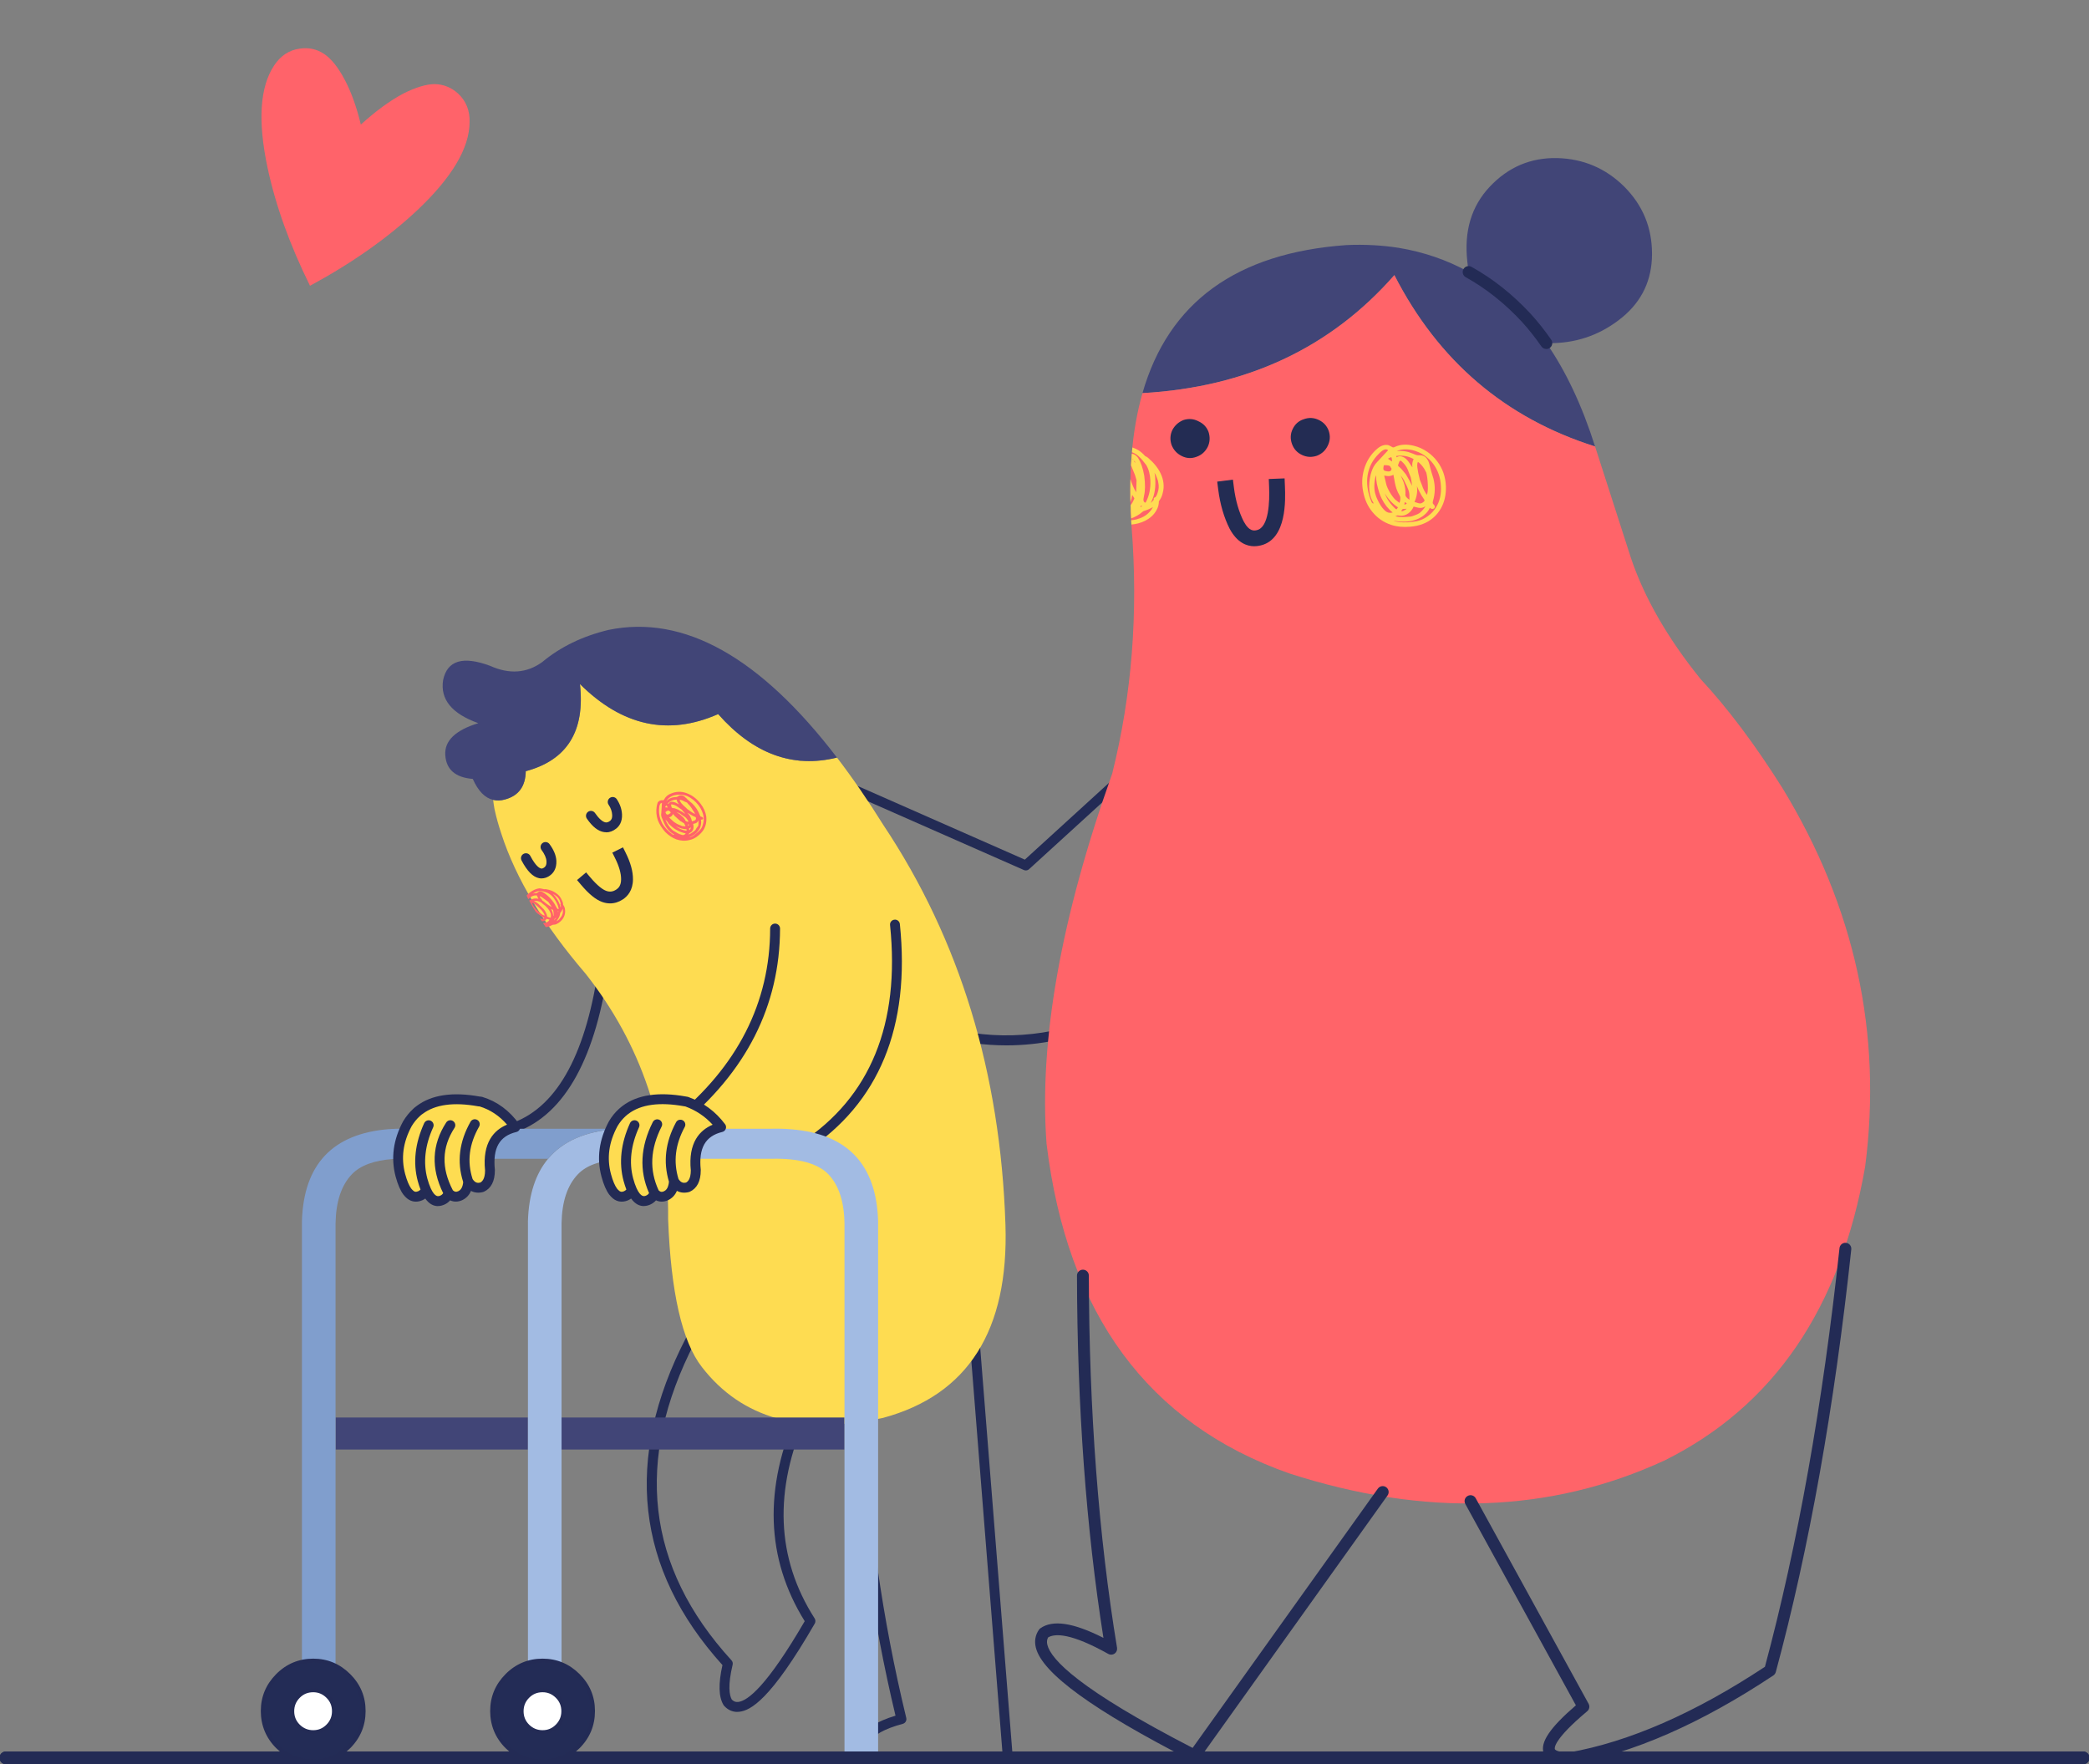 <svg width="489" height="413" viewBox="0 0 489 413" fill="none" xmlns="http://www.w3.org/2000/svg">
<rect x="0" y="0" width="489" height="413" fill="#808080" stroke="none"/>
<g clip-path="url(#clip0_1029_4828)">
<path d="M267.545 286.624C273.923 286.624 283.199 282.229 295.807 273.235C325.337 270.089 346.979 264.13 360.161 255.525C375.371 246.624 386.599 229.089 393.468 203.459C395.338 196.464 396.921 188.738 398.171 180.503C398.282 179.744 397.763 179.041 397.004 178.92C396.245 178.809 395.542 179.327 395.421 180.086C394.19 188.219 392.626 195.844 390.774 202.747C384.1 227.646 373.306 244.616 358.69 253.165C345.767 261.604 324.411 267.424 295.14 270.515C294.9 270.542 294.678 270.626 294.474 270.764C282.412 279.407 273.405 283.802 267.656 283.857C272.655 281.618 278.672 277.982 285.578 273.022C286.198 272.578 286.346 271.708 285.893 271.088C285.448 270.468 284.578 270.32 283.958 270.774C276.821 275.9 270.683 279.564 265.712 281.683C265.398 281.812 265.092 281.942 264.787 282.071C264.528 282.173 264.25 282.275 263.981 282.377C263.546 282.534 263.139 282.682 262.732 282.821C260.242 283.228 259.066 282.543 258.418 281.646C259.02 281.563 259.677 281.414 260.399 281.202C260.797 281.081 261.195 280.952 261.593 280.804C262.648 280.434 263.815 279.962 265.018 279.388C267.342 278.306 269.934 276.853 272.738 275.067C272.785 275.049 272.868 275.002 272.905 274.974C274.183 274.151 275.543 273.235 276.941 272.254C277.006 272.217 277.071 272.18 277.136 272.134C278.885 270.912 280.764 269.543 282.699 268.063C283.31 267.6 283.421 266.73 282.958 266.119C282.495 265.509 281.616 265.398 281.014 265.86C279.107 267.313 277.274 268.655 275.553 269.858C275.506 269.885 275.46 269.913 275.414 269.941C274.044 270.903 272.72 271.801 271.461 272.606C271.396 272.643 271.331 272.68 271.267 272.717C268.554 274.447 266.064 275.844 263.843 276.871C262.713 277.399 261.649 277.843 260.667 278.185C260.297 278.324 259.945 278.435 259.612 278.537C258.205 278.944 257.381 278.981 256.937 278.944C256.9 278.944 256.816 278.925 256.752 278.907C256.742 278.907 256.724 278.907 256.715 278.907C256.696 278.907 256.687 278.907 256.668 278.898C255.965 278.629 255.521 278.278 255.308 277.815C255.095 277.352 255.076 276.705 255.261 275.909C256.261 275.983 257.492 275.835 258.946 275.428C262.139 274.604 265.814 272.911 269.841 270.413C271.165 269.589 272.553 268.655 273.96 267.655C275.84 266.314 277.821 264.796 279.866 263.14C280.459 262.659 280.551 261.78 280.07 261.188C279.589 260.595 278.709 260.503 278.117 260.984C276.117 262.603 274.183 264.093 272.359 265.398C270.998 266.36 269.656 267.258 268.378 268.053C264.592 270.404 261.177 271.986 258.233 272.745C256.15 273.318 255.234 273.152 254.863 272.994C254.845 272.994 254.835 272.985 254.817 272.976C254.817 272.976 254.817 272.976 254.808 272.976C254.271 272.745 253.993 272.097 253.919 271.033C253.919 270.968 253.891 269.339 261.149 265.657C266.092 263.159 271.322 259.55 276.7 254.923C277.145 254.544 277.302 253.924 277.099 253.378C276.895 252.832 276.367 252.518 275.784 252.481C268.258 252.536 263.833 251.222 263.315 248.733C263.25 248.271 263.37 247.854 263.713 247.466C264.639 246.439 267.906 244.782 279.441 245.217C279.607 245.217 279.783 245.199 279.94 245.143C295.122 239.98 309.905 233.633 323.883 226.277C324.143 226.138 324.346 225.925 324.476 225.666C327.975 218.652 331.446 211.25 334.797 203.681C340.361 191.134 345.813 177.616 351.006 163.487C351.275 162.765 350.904 161.969 350.182 161.701C349.46 161.432 348.664 161.803 348.396 162.524C343.221 176.589 337.787 190.061 332.252 202.552C328.975 209.945 325.587 217.162 322.18 224.028C308.517 231.19 294.094 237.38 279.274 242.432C269.489 242.09 263.889 243.098 261.63 245.606C260.732 246.605 260.362 247.845 260.566 249.205C261.297 252.795 265.064 254.738 272.035 255.164C267.832 258.532 263.75 261.215 259.881 263.168C253.669 266.323 250.966 268.803 251.133 271.209C251.262 273.087 251.901 274.197 252.642 274.854C252.206 276.446 252.244 277.824 252.771 278.953C253.234 279.953 254.03 280.721 255.15 281.248C255.224 281.461 255.298 281.674 255.382 281.868C256.261 283.931 258.251 286.198 262.787 285.597C263.343 285.884 263.935 286.115 264.555 286.282C264.99 286.393 265.416 286.467 265.851 286.522L266.055 286.55C266.055 286.55 266.12 286.55 266.148 286.55C266.583 286.596 267.036 286.624 267.508 286.624H267.545Z" fill="#232B55"/>
<path d="M235.581 244.698C251.383 244.698 267.268 238.101 283.079 224.944C283.569 224.536 283.634 223.805 283.227 223.315C282.819 222.825 282.088 222.76 281.598 223.167C256.567 244.014 231.378 247.9 206.746 234.696C206.181 234.4 205.477 234.604 205.181 235.168C204.876 235.732 205.089 236.436 205.653 236.732C215.567 242.043 225.565 244.698 235.581 244.698ZM240.126 203.745C240.413 203.745 240.691 203.643 240.904 203.44L274.831 172.489C275.303 172.063 275.34 171.323 274.905 170.851C274.47 170.379 273.738 170.352 273.266 170.777L239.895 201.219L187.454 178.115C186.871 177.856 186.186 178.115 185.927 178.707C185.667 179.299 185.927 179.975 186.519 180.234L239.654 203.643C239.802 203.708 239.96 203.745 240.117 203.745H240.126Z" fill="#232B55"/>
<path d="M357.273 74.392C358.921 76.205 360.495 78.185 361.994 80.314C366.549 86.874 370.344 94.942 373.38 104.51C352.349 97.857 336.686 84.487 326.401 64.398C311.451 81.442 291.799 90.649 267.434 92.018C273.544 70.737 289.466 59.189 315.2 57.366C319.449 57.181 323.522 57.403 327.419 58.014C333.279 58.986 338.741 60.864 343.804 63.658C348.664 66.379 353.154 69.96 357.273 74.392ZM386.71 59.402C386.71 65.509 384.378 70.468 379.721 74.299C375.037 78.13 369.696 80.138 363.707 80.314C363.114 80.332 362.55 80.332 361.994 80.314C360.495 78.185 358.921 76.205 357.273 74.392C353.154 69.96 348.664 66.379 343.804 63.658C343.665 62.9 343.554 62.094 343.48 61.252C342.675 54.1 344.434 48.243 348.757 43.672C353.071 39.101 358.319 36.88 364.494 37.001C370.631 37.158 375.88 39.388 380.231 43.709C384.554 48.058 386.71 53.286 386.71 59.393V59.402Z" fill="#414577"/>
<path d="M326.401 64.399C336.686 84.487 352.349 97.857 373.38 104.51L381.804 130.695C384.961 140.004 390.376 149.405 398.05 158.917C404.456 165.792 410.853 174.323 417.258 184.501C434.19 212.324 440.642 241.841 436.606 273.051C430.829 306.213 415.185 329.151 389.673 341.846C362.957 354.189 333.631 355.198 301.685 344.853C268.721 333.213 249.827 307.518 244.986 267.777C243.181 243.821 248.3 214.915 260.353 181.077C264.953 162.673 266.472 143.437 264.889 123.386C264.065 111.283 264.916 100.827 267.434 92.018C291.799 90.649 311.451 81.442 326.401 64.399Z" fill="#FF6469"/>
<path d="M361.976 81.7C362.244 81.7 362.522 81.616 362.763 81.45C363.392 81.015 363.549 80.145 363.114 79.516C361.606 77.341 359.986 75.306 358.301 73.455C354.098 68.921 349.442 65.229 344.452 62.463C343.786 62.093 342.934 62.333 342.564 62.999C342.194 63.666 342.434 64.517 343.101 64.887C347.831 67.506 352.256 71.022 356.246 75.324C357.838 77.073 359.384 79.025 360.819 81.098C361.087 81.487 361.522 81.69 361.957 81.69L361.976 81.7Z" fill="#232B55"/>
<path d="M277.062 98.31C278.265 97.939 279.404 98.032 280.487 98.587C281.662 99.115 282.458 99.947 282.893 101.085C283.291 102.316 283.236 103.491 282.708 104.602C282.125 105.74 281.255 106.517 280.116 106.915C278.913 107.377 277.737 107.313 276.599 106.73C275.488 106.175 274.701 105.314 274.238 104.139C273.84 102.936 273.896 101.779 274.423 100.669C275.006 99.559 275.886 98.772 277.062 98.31ZM302.426 103.908C301.991 102.677 302.055 101.502 302.611 100.391C303.166 99.253 304.027 98.495 305.203 98.124C306.406 97.69 307.582 97.754 308.72 98.31C309.831 98.837 310.6 99.679 311.035 100.854C311.433 102.057 311.359 103.214 310.803 104.324C310.276 105.434 309.433 106.221 308.258 106.683C307.054 107.081 305.897 107.026 304.786 106.498C303.648 105.971 302.861 105.11 302.426 103.908Z" fill="#232C53"/>
<path d="M293.622 127.855C294.205 127.855 294.733 127.771 295.159 127.66C301.278 126.152 300.898 116.871 300.778 113.827L300.704 111.977L297.001 112.125L297.075 113.975C297.214 117.454 297.029 123.385 294.252 124.079C293.659 124.227 292.465 124.542 291.132 122.062C290.003 119.842 289.225 117.149 288.836 114.105L288.605 112.273L284.93 112.735L285.161 114.567C285.606 118.028 286.504 121.128 287.846 123.774C289.623 127.077 291.882 127.864 293.613 127.864L293.622 127.855Z" fill="#232C53"/>
<path d="M367.317 413.001C367.4 413.001 367.474 413.001 367.557 412.982C382.193 410.438 398.189 403.433 415.11 392.182C415.388 391.997 415.592 391.71 415.684 391.386C423.451 362.674 429.394 329.392 433.356 292.445C433.439 291.686 432.884 291.002 432.125 290.918C431.366 290.835 430.681 291.39 430.597 292.149C426.672 328.735 420.794 361.703 413.139 390.156C396.745 400.991 381.295 407.745 367.206 410.225C364.854 410.179 364.058 409.688 363.966 409.429C363.892 409.235 363.503 407.301 371.547 400.556C372.056 400.13 372.186 399.408 371.871 398.826L345.442 350.711C345.072 350.035 344.23 349.795 343.554 350.165C342.878 350.535 342.638 351.377 343.008 352.052L368.89 399.177C362.79 404.424 360.467 407.893 361.355 410.373C362.281 412.955 366.067 412.992 367.307 413.01H367.326L367.317 413.001ZM279.607 412.307C280.042 412.307 280.468 412.103 280.736 411.724L324.799 350.054C325.244 349.434 325.105 348.564 324.475 348.12C323.855 347.676 322.985 347.824 322.541 348.444L279.172 409.142C252.66 395.476 246.032 388.481 245.171 385.02C245.004 384.354 245.06 383.79 245.347 383.281C246.985 382.309 250.762 382.291 259.436 387.148C259.899 387.407 260.473 387.38 260.908 387.074C261.343 386.769 261.565 386.242 261.482 385.714C257.159 359.473 254.937 330.16 254.881 298.589C254.881 297.821 254.261 297.201 253.493 297.201C252.725 297.201 252.104 297.821 252.104 298.589C252.16 329.207 254.243 357.715 258.297 383.392C251.253 379.811 246.402 379.089 243.523 381.153C243.393 381.245 243.282 381.356 243.199 381.486C242.347 382.698 242.098 384.15 242.477 385.677C243.967 391.682 255.909 400.343 278.968 412.15C279.172 412.251 279.385 412.307 279.598 412.307H279.607Z" fill="#232B55"/>
<path d="M264.981 105.853C264.999 105.492 265.037 105.122 265.074 104.742C265.564 104.918 266.018 105.112 266.416 105.344C267.036 105.741 267.591 106.223 268.082 106.778C268.295 106.843 268.526 106.981 268.776 107.194C270.137 108.369 271.109 109.581 271.692 110.849C272.405 112.357 272.572 113.838 272.201 115.29C272.044 116.058 271.739 116.743 271.276 117.326C271.276 118.094 271.091 118.788 270.72 119.408C270.137 120.491 269.211 121.333 267.943 121.953C267.008 122.406 265.971 122.684 264.842 122.785C264.824 122.452 264.814 122.11 264.796 121.767C265.194 121.749 265.592 121.684 265.999 121.582C267.23 121.277 268.221 120.731 268.961 119.963C269.36 119.565 269.674 119.13 269.887 118.668C269.73 118.788 269.545 118.899 269.332 118.992C268.776 119.269 268.221 119.482 267.666 119.639C267.601 119.667 267.545 119.713 267.48 119.778C266.694 120.454 265.805 120.981 264.796 121.351C264.722 120.324 264.675 119.288 264.657 118.251C264.99 117.835 265.249 117.382 265.444 116.91L265.536 116.632L265.027 115.846C264.962 116.419 264.824 116.974 264.611 117.511C264.574 115.688 264.574 113.903 264.611 112.144C264.944 113.255 265.388 114.282 265.953 115.244L266.046 112.422L265.675 111.173L264.75 108.906C264.796 107.999 264.861 107.111 264.935 106.223C265.194 106.223 265.453 106.324 265.722 106.5C265.999 106.685 266.249 106.944 266.462 107.287C267.082 108.277 267.545 109.628 267.851 111.358C268.101 113.329 268.082 114.893 267.804 116.031C267.712 116.466 267.666 116.725 267.666 116.817C267.638 117.123 267.693 117.354 267.851 117.511C267.915 117.604 267.99 117.65 268.082 117.65C268.175 117.65 268.239 117.585 268.267 117.465C269.008 116.049 269.35 114.393 269.285 112.515C269.221 111.034 268.897 109.813 268.314 108.86L267.48 107.796C266.832 107.028 266.258 106.5 265.768 106.223C265.527 106.084 265.268 105.964 264.981 105.853ZM265.536 108.027V108.119L265.768 108.305H265.814L265.722 108.212V108.166L265.675 108.073C265.61 107.981 265.555 107.934 265.49 107.934C265.462 107.907 265.444 107.87 265.444 107.842C265.416 107.87 265.416 107.907 265.444 107.934L265.536 108.027ZM270.952 115.429C271.257 114.597 271.322 113.782 271.137 112.977C271.109 112.672 271.017 112.33 270.859 111.959C270.702 111.497 270.507 111.062 270.257 110.664C270.378 111.219 270.443 111.867 270.443 112.607C270.507 114.578 270.146 116.281 269.378 117.696C269.443 117.668 269.489 117.631 269.517 117.604C269.702 117.419 269.887 117.215 270.072 117.002V116.632C270.137 116.512 270.276 116.419 270.489 116.355C270.702 116.077 270.859 115.772 270.952 115.429ZM266.925 118.668C267.018 118.64 267.092 118.622 267.156 118.622L267.342 118.483L267.064 118.344C267.064 118.436 267.018 118.547 266.925 118.668ZM264.981 107.333V107.379L265.166 107.518L265.212 107.611H265.305L265.212 107.472C265.148 107.444 265.101 107.426 265.074 107.426L264.981 107.333Z" fill="#FFDB53"/>
<path d="M322.069 105.324C322.643 104.778 323.18 104.436 323.652 104.279C324.383 104.038 325.013 104.103 325.531 104.455C325.836 104.64 326.012 104.732 326.049 104.732C326.207 104.751 326.383 104.695 326.595 104.575C327.864 104.011 329.317 103.936 330.956 104.344C332.076 104.612 333.112 105.084 334.075 105.741C335.001 106.37 335.788 107.129 336.445 108.008C337.695 109.655 338.37 111.598 338.463 113.837C338.518 115.789 338.139 117.501 337.306 118.982C336.325 120.693 334.927 121.915 333.122 122.627C332.214 122.988 331.196 123.201 330.067 123.294C328.447 123.432 326.975 123.294 325.651 122.859C323.865 122.266 322.384 121.239 321.208 119.777C320.153 118.491 319.449 116.928 319.097 115.095C318.736 113.328 318.801 111.589 319.301 109.877C319.819 108.082 320.745 106.555 322.069 105.315M324.929 105.389C324.855 105.287 324.716 105.223 324.522 105.186C324.365 105.167 324.216 105.186 324.059 105.241C323.735 105.361 323.365 105.611 322.967 106.009L322.3 106.694C320.995 108.156 320.245 109.895 320.051 111.912C319.912 113.726 320.254 115.586 321.06 117.492C321.134 117.649 321.199 117.733 321.236 117.751C321.347 117.853 321.458 117.871 321.55 117.807C320.43 116.011 320.208 113.754 320.856 111.061C321.106 110.127 321.412 109.396 321.782 108.868C321.874 108.711 322.078 108.47 322.384 108.128L324.92 105.408M325.846 108.026C325.846 107.702 325.827 107.462 325.79 107.314C325.753 107.147 325.716 107.045 325.679 107.008C325.411 107.073 325.151 107.194 324.901 107.369L325.855 108.036M326.836 106.74L326.919 107.045C327.401 106.722 327.938 106.712 328.539 107.018C328.928 107.184 329.317 107.545 329.724 108.091C330.224 108.859 330.52 109.285 330.622 109.386C330.511 108.711 330.604 108.063 330.909 107.453C329.641 106.759 328.28 106.518 326.836 106.74ZM328.021 107.934C327.947 107.869 327.873 107.832 327.817 107.832C327.725 107.832 327.632 107.906 327.558 108.063L327.299 108.748C327.262 108.887 327.253 108.979 327.271 109.026C327.271 109.063 327.382 109.174 327.614 109.359C327.688 109.414 327.827 109.534 328.021 109.738L329.058 110.987L329.234 111.265C329.752 112.098 330.178 112.912 330.502 113.708C330.502 113.3 330.456 112.838 330.354 112.329L330.243 111.764L329.521 109.905C329.215 109.174 328.715 108.517 328.021 107.915M330.585 106.129C331.178 106.398 331.594 106.546 331.826 106.564L332.696 106.592C333.39 106.694 333.909 107.082 334.251 107.767C334.39 108.008 334.501 108.313 334.594 108.683C334.649 108.887 334.732 109.192 334.825 109.599C334.964 110.145 335.204 110.959 335.547 112.042C335.991 113.809 335.954 115.549 335.436 117.261C335.362 117.529 335.353 117.723 335.408 117.844C335.427 117.908 335.491 118.001 335.612 118.103C335.704 118.204 335.778 118.288 335.815 118.362C335.89 118.501 335.899 118.63 335.843 118.769C335.788 118.926 335.686 119.028 335.556 119.074C335.399 119.139 335.251 119.148 335.093 119.102C334.918 119.046 334.797 118.963 334.714 118.843C334.427 119.509 333.955 120.101 333.298 120.629C332.677 121.119 331.965 121.498 331.131 121.748C329.706 122.192 328.049 122.229 326.17 121.878C326.901 122.202 328.049 122.331 329.604 122.257C330.493 122.192 331.168 122.1 331.65 121.998C332.576 121.795 333.436 121.397 334.251 120.804C335.019 120.24 335.649 119.574 336.13 118.797C337.037 117.353 337.417 115.66 337.287 113.726C337.195 111.792 336.593 110.08 335.501 108.581C334.288 106.971 332.677 105.898 330.678 105.371C329.215 105.047 327.975 105.121 326.957 105.602C328.243 105.463 329.456 105.648 330.595 106.139M331.752 108.711C331.733 108.878 331.742 109.118 331.779 109.423C331.89 110.293 332.066 111.154 332.298 112.024C332.335 112.246 332.39 112.44 332.474 112.606L332.853 113.55C333.122 114.401 333.51 115.151 334.01 115.817C334.168 115.429 334.242 114.883 334.242 114.189C334.242 113.014 334.158 111.996 333.983 111.135L333.871 110.626L333.381 109.71C332.899 108.979 332.409 108.443 331.909 108.11C331.816 108.313 331.761 108.517 331.761 108.72M329.65 114.577C329.456 114.05 329.178 113.458 328.817 112.791L328.706 112.514C328.493 112.107 328.215 111.7 327.873 111.293L328.447 112.569C328.586 112.93 328.697 113.282 328.789 113.643L328.938 114.411C328.975 114.67 328.993 115.049 328.993 115.558C328.956 115.697 328.956 115.817 328.993 115.937C329.049 116.178 329.197 116.4 329.428 116.604L329.919 116.983C329.956 116.132 329.919 115.503 329.808 115.095L329.66 114.587M333.381 117.335C333.436 117.251 333.464 117.177 333.464 117.131L333.409 116.974C332.89 116.224 332.501 115.586 332.252 115.04C332.113 114.818 331.928 114.401 331.678 113.791C331.853 115.068 331.659 116.308 331.104 117.51C331.242 117.529 331.465 117.594 331.798 117.714C332.085 117.816 332.316 117.862 332.492 117.844C332.761 117.825 333.057 117.659 333.39 117.335M327.79 116.363L327.558 115.854C327.327 115.447 327.169 115.142 327.095 114.938C326.808 114.29 326.568 113.374 326.373 112.19L326.17 111.117C325.901 111.302 325.54 111.413 325.105 111.45C324.8 111.45 324.429 111.404 324.013 111.32L324.559 113.587C324.883 114.522 325.401 115.456 326.114 116.391L326.521 116.872L327.586 117.714C327.679 117.547 327.753 117.27 327.79 116.9C327.808 116.733 327.808 116.548 327.79 116.363ZM328.975 117.584L328.826 117.529C328.845 117.649 328.826 117.77 328.771 117.89C328.715 117.992 328.697 118.047 328.715 118.066L328.919 118.093L329.067 118.038L329.15 117.982C329.206 117.918 329.262 117.871 329.326 117.853C329.215 117.788 329.123 117.723 329.067 117.677L328.984 117.575M330.483 120.86C330.557 120.841 330.817 120.749 331.261 120.582C331.724 120.416 332.048 120.259 332.242 120.12C332.4 120.018 332.594 119.842 332.844 119.583C333.251 119.157 333.52 118.806 333.649 118.51C333.149 118.871 332.594 118.972 331.974 118.843C331.724 118.787 331.372 118.704 330.909 118.584C330.622 119.25 330.206 119.768 329.669 120.166C329.012 120.629 328.336 120.804 327.623 120.703C327.336 120.666 327.169 120.647 327.132 120.647L326.614 120.851C327.271 121.008 327.984 121.064 328.752 121.027L329.789 120.953C330.039 120.953 330.271 120.916 330.483 120.851M328.03 119.629C328.188 119.685 328.327 119.676 328.465 119.602L328.725 119.444C328.817 119.426 328.891 119.398 328.928 119.37C328.965 119.352 329.058 119.287 329.187 119.167L329.271 119.065C329.039 119.12 328.826 119.13 328.632 119.12C328.456 119.12 328.345 119.148 328.29 119.194L328.234 119.296C328.141 119.417 328.077 119.481 328.058 119.5C328.021 119.565 328.012 119.611 328.03 119.629ZM323.929 108.905L323.818 109.544C323.818 109.803 323.846 109.96 323.902 110.025C323.957 110.09 324.068 110.164 324.216 110.228C324.54 110.312 324.837 110.358 325.087 110.358C325.318 110.321 325.448 110.293 325.494 110.256C325.549 110.219 325.624 110.108 325.698 109.923C325.735 109.821 325.744 109.738 325.725 109.664C325.707 109.627 325.642 109.534 325.522 109.386C325.466 109.248 325.411 109.155 325.346 109.109C325.272 109.026 325.114 108.961 324.883 108.933C324.596 108.878 324.281 108.878 323.929 108.905ZM322.31 113.31L322.161 112.292C322.161 111.82 322.124 111.468 322.05 111.246C321.624 113.014 321.597 114.494 321.967 115.706C322.078 116.113 322.226 116.493 322.402 116.854C322.883 117.908 323.402 118.723 323.957 119.296C324.383 119.768 324.837 120.018 325.318 120.036C325.475 120.055 325.707 120.036 326.012 119.962C324.957 119.13 324.096 118.056 323.448 116.752C323.004 115.882 322.634 114.744 322.319 113.31M326.679 119.12L326.855 119.194C326.929 119.213 327.003 119.157 327.058 119.037C327.132 118.88 327.206 118.797 327.262 118.778C325.975 117.927 324.948 116.835 324.17 115.493C324.652 116.835 325.485 118.038 326.679 119.111V119.12Z" fill="#FFDB53"/>
<path d="M120.618 265.001C120.757 265.001 120.896 264.974 121.026 264.927C132.347 260.662 139.586 247.449 142.548 225.649C142.631 225.02 142.187 224.437 141.558 224.344C140.937 224.252 140.345 224.696 140.252 225.334C137.42 246.227 130.671 258.82 120.211 262.762C119.609 262.984 119.313 263.65 119.535 264.252C119.711 264.715 120.155 265.001 120.618 265.001Z" fill="#232B55"/>
<path d="M202.265 412.628H235.914C236.238 412.628 236.543 412.489 236.766 412.258C236.988 412.018 237.099 411.703 237.071 411.379L229.249 312.975C229.203 312.336 228.638 311.855 228.008 311.911C227.37 311.957 226.898 312.521 226.944 313.151L234.664 410.306H203.135C202.95 409.445 203.052 408.668 203.413 407.965C204.338 406.17 207.004 404.671 211.318 403.514C211.929 403.348 212.29 402.737 212.142 402.126C206.541 379.05 203.126 355.038 201.987 330.777C201.959 330.139 201.404 329.63 200.774 329.676C200.136 329.704 199.645 330.25 199.673 330.888C200.802 354.927 204.144 378.707 209.624 401.599C205.227 402.922 202.515 404.661 201.348 406.91C200.571 408.409 200.515 410.074 201.172 411.869C201.339 412.323 201.774 412.628 202.255 412.628H202.265ZM172.578 400.711C172.735 400.711 172.892 400.711 173.05 400.683C175.679 400.396 180.381 397.944 190.721 380.04C190.934 379.669 190.925 379.198 190.694 378.837C181.668 364.726 181.048 348.737 188.833 331.305C189.092 330.722 188.833 330.037 188.25 329.778C187.666 329.519 186.981 329.778 186.722 330.361C178.706 348.302 179.261 364.828 188.37 379.484C179.548 394.65 175.04 398.138 172.8 398.388C172.207 398.453 171.744 398.277 171.3 397.824C170.726 396.806 170.328 394.576 171.495 389.681C171.587 389.311 171.485 388.913 171.226 388.636C151.268 366.817 148.38 341.76 162.654 314.168C162.95 313.604 162.728 312.901 162.154 312.614C161.59 312.318 160.886 312.54 160.599 313.114C145.936 341.474 148.796 367.252 169.116 389.755C168.125 394.178 168.218 397.25 169.393 399.147C169.43 399.212 169.477 399.267 169.523 399.313C170.374 400.239 171.42 400.72 172.587 400.72L172.578 400.711Z" fill="#232B55"/>
<path d="M115.759 189.403C115.629 188.681 115.518 187.959 115.435 187.228C116.286 187.45 117.212 187.422 118.212 187.136C121.396 186.275 123.016 184.073 123.072 180.52C132.764 177.929 136.985 171.128 135.754 160.117C145.649 169.953 156.434 172.303 168.107 167.149C176.364 176.495 185.64 179.881 195.924 177.328C199.544 182.056 203.172 187.33 206.801 193.15C224.658 219.937 234.183 251.101 235.359 286.65C236.164 311.42 226.611 326.502 206.708 331.897C187.769 336.014 173.633 332.045 164.311 320.007C159.674 314.067 157.035 302.528 156.397 285.401C156.591 263.675 150.158 244.522 137.096 227.941C127.348 216.597 120.776 205.697 117.379 195.232C116.721 193.27 116.175 191.327 115.759 189.403Z" fill="#FEDC51"/>
<path d="M111.963 169.279C105.761 167.058 103.012 163.699 103.725 159.193C104.687 154.594 108.353 153.484 114.74 155.862C119.23 157.879 123.294 157.592 126.913 154.983C131.181 151.421 136.365 148.904 142.465 147.442C160.09 143.824 177.91 153.78 195.924 177.329C185.64 179.883 176.364 176.496 168.107 167.151C156.434 172.304 145.649 169.954 135.754 160.118C136.985 171.129 132.764 177.93 123.072 180.521C123.016 184.074 121.396 186.276 118.212 187.137C117.212 187.424 116.286 187.451 115.435 187.229C113.518 186.794 111.926 185.157 110.667 182.325C106.613 182.001 104.465 180.151 104.234 176.774C104.002 173.424 106.576 170.926 111.963 169.279Z" fill="#414577"/>
<path d="M188.148 269.579C188.37 269.579 188.583 269.514 188.787 269.384C205.773 258.225 213.133 240.358 210.643 216.3C210.578 215.662 210.013 215.199 209.374 215.273C208.736 215.338 208.273 215.903 208.347 216.541C210.735 239.673 203.737 256.81 187.528 267.46C186.991 267.811 186.843 268.524 187.195 269.06C187.417 269.403 187.787 269.579 188.167 269.579H188.148ZM158.341 263.934C158.6 263.934 158.859 263.851 159.072 263.675C174.651 251.008 182.566 235.426 182.594 217.346C182.594 216.708 182.076 216.189 181.437 216.189C180.798 216.189 180.28 216.708 180.28 217.346C180.252 234.695 172.624 249.676 157.609 261.88C157.11 262.287 157.035 263.009 157.443 263.509C157.674 263.786 158.007 263.934 158.341 263.934Z" fill="#232B55"/>
<path d="M131.449 339.3V331.805H197.682V339.3H131.449ZM78.545 339.3V331.805H123.58V339.3H78.545Z" fill="#414577"/>
<path d="M144.964 264.259C145.288 264.231 145.612 264.222 145.936 264.213H180.511C182.196 264.176 183.797 264.213 185.325 264.351C198.395 265.425 205.144 272.577 205.551 285.818V411.472H197.683V286.373C197.599 281.238 196.331 277.398 193.887 274.854C192.027 272.938 189.064 271.782 185.001 271.384C183.64 271.254 182.159 271.208 180.557 271.245H146.26C145.825 271.245 145.399 271.282 144.964 271.337C140.456 271.643 137.235 272.818 135.291 274.854C132.819 277.417 131.541 281.257 131.449 286.373V411.472H123.58V285.818C123.775 279.637 125.349 274.779 128.302 271.245C131.708 267.164 136.957 264.851 144.038 264.305C144.344 264.287 144.649 264.277 144.964 264.259Z" fill="#A2BBE3"/>
<path d="M92.709 264.211H93.31C93.31 264.211 93.366 264.211 93.403 264.211H145.936C145.612 264.211 145.288 264.239 144.964 264.257C144.65 264.276 144.344 264.285 144.039 264.303C136.957 264.849 131.708 267.163 128.302 271.243H93.588C93.06 271.252 92.551 271.271 92.061 271.289C87.562 271.613 84.34 272.807 82.387 274.852C79.915 277.415 78.638 281.255 78.546 286.372V411.471H70.677V285.816C71.094 272.529 77.879 265.358 91.042 264.303C91.089 264.303 91.135 264.303 91.181 264.303L91.69 264.257C91.811 264.257 91.931 264.257 92.061 264.257C92.264 264.248 92.487 264.229 92.709 264.211Z" fill="#809ECD"/>
<path d="M1.388 411.473H78.545H123.581H487.611" stroke="#232B55" stroke-width="3" stroke-linecap="round" stroke-linejoin="round"/>
<path d="M487.611 411.473H1.388" stroke="#232B55" stroke-width="3" stroke-linecap="round" stroke-linejoin="round"/>
<path d="M127.006 388.711C130.246 388.711 133.023 389.868 135.337 392.181C137.651 394.494 138.809 397.27 138.809 400.508C138.809 403.747 137.651 406.569 135.337 408.882C133.023 411.168 130.246 412.306 127.006 412.306C123.766 412.306 120.989 411.168 118.675 408.882C116.36 406.569 115.203 403.775 115.203 400.508C115.203 397.242 116.36 394.494 118.675 392.181C120.989 389.868 123.766 388.711 127.006 388.711ZM130.431 397.085C129.478 396.132 128.33 395.651 127.006 395.651C125.682 395.651 124.488 396.132 123.535 397.085C122.581 398.038 122.1 399.194 122.1 400.555C122.1 401.915 122.581 403.071 123.535 404.024C124.488 404.978 125.645 405.459 127.006 405.459C128.367 405.459 129.478 404.978 130.431 404.024C131.384 403.071 131.866 401.915 131.866 400.555C131.866 399.194 131.384 398.038 130.431 397.085Z" fill="#232C56"/>
<path d="M127.006 395.652C128.33 395.652 129.477 396.134 130.431 397.087C131.384 398.04 131.866 399.196 131.866 400.556C131.866 401.917 131.384 403.073 130.431 404.026C129.477 404.979 128.33 405.46 127.006 405.46C125.682 405.46 124.488 404.979 123.534 404.026C122.581 403.073 122.1 401.917 122.1 400.556C122.1 399.196 122.581 398.04 123.534 397.087C124.488 396.134 125.645 395.652 127.006 395.652Z" fill="white"/>
<path d="M127.006 412.77C130.357 412.77 133.273 411.577 135.661 409.217C138.059 406.821 139.271 403.897 139.271 400.51C139.271 397.124 138.059 394.246 135.661 391.859C133.264 389.471 130.357 388.25 127.006 388.25C123.655 388.25 120.739 389.462 118.351 391.859C115.962 394.255 114.74 397.161 114.74 400.51C114.74 403.86 115.953 406.821 118.351 409.208C120.748 411.567 123.655 412.77 127.006 412.77ZM127.006 389.175C130.107 389.175 132.792 390.295 135.013 392.506C137.226 394.718 138.346 397.41 138.346 400.51C138.346 403.61 137.226 406.339 135.013 408.56C132.801 410.744 130.107 411.845 127.006 411.845C123.905 411.845 121.211 410.734 118.999 408.551C116.786 406.339 115.666 403.628 115.666 400.51C115.666 397.392 116.786 394.727 118.999 392.506C121.211 390.295 123.905 389.175 127.006 389.175ZM127.006 405.923C128.45 405.923 129.718 405.396 130.755 404.35C131.792 403.304 132.329 402.028 132.329 400.556C132.329 399.085 131.801 397.799 130.755 396.763C129.709 395.726 128.45 395.19 127.006 395.19C125.562 395.19 124.247 395.717 123.211 396.763C122.174 397.808 121.637 399.085 121.637 400.556C121.637 402.028 122.165 403.314 123.211 404.35C124.257 405.386 125.534 405.923 127.006 405.923ZM127.006 396.115C128.219 396.115 129.228 396.541 130.107 397.41C130.986 398.28 131.403 399.316 131.403 400.556C131.403 401.796 130.977 402.823 130.107 403.702C129.237 404.581 128.219 404.998 127.006 404.998C125.793 404.998 124.738 404.572 123.859 403.702C122.979 402.833 122.563 401.796 122.563 400.556C122.563 399.316 122.988 398.289 123.859 397.41C124.729 396.531 125.766 396.115 127.006 396.115Z" fill="#232B55"/>
<path d="M73.316 388.711C76.555 388.711 79.333 389.868 81.647 392.181C83.961 394.494 85.118 397.27 85.118 400.508C85.118 403.747 83.961 406.569 81.647 408.882C79.333 411.168 76.555 412.306 73.316 412.306C70.076 412.306 67.299 411.168 64.984 408.882C62.67 406.569 61.513 403.775 61.513 400.508C61.513 397.242 62.67 394.494 64.984 392.181C67.299 389.868 70.076 388.711 73.316 388.711ZM76.741 397.085C75.787 396.132 74.639 395.651 73.316 395.651C71.992 395.651 70.798 396.132 69.844 397.085C68.891 398.038 68.409 399.194 68.409 400.555C68.409 401.915 68.891 403.071 69.844 404.024C70.798 404.978 71.955 405.459 73.316 405.459C74.676 405.459 75.787 404.978 76.741 404.024C77.694 403.071 78.175 401.915 78.175 400.555C78.175 399.194 77.694 398.038 76.741 397.085Z" fill="#232C56"/>
<path d="M73.315 395.652C74.639 395.652 75.787 396.134 76.74 397.087C77.694 398.04 78.175 399.196 78.175 400.556C78.175 401.917 77.694 403.073 76.74 404.026C75.787 404.979 74.639 405.46 73.315 405.46C71.992 405.46 70.797 404.979 69.844 404.026C68.891 403.073 68.409 401.917 68.409 400.556C68.409 399.196 68.891 398.04 69.844 397.087C70.797 396.134 71.955 395.652 73.315 395.652Z" fill="white"/>
<path d="M73.316 412.77C76.667 412.77 79.582 411.577 81.971 409.217C84.368 406.821 85.581 403.897 85.581 400.51C85.581 397.124 84.368 394.246 81.971 391.859C79.573 389.471 76.667 388.25 73.316 388.25C69.965 388.25 67.049 389.462 64.66 391.859C62.272 394.255 61.05 397.161 61.05 400.51C61.05 403.86 62.263 406.821 64.66 409.208C67.058 411.567 69.965 412.77 73.316 412.77ZM73.316 389.175C76.417 389.175 79.101 390.295 81.323 392.506C83.535 394.718 84.655 397.41 84.655 400.51C84.655 403.61 83.535 406.339 81.323 408.56C79.11 410.744 76.417 411.845 73.316 411.845C70.215 411.845 67.521 410.734 65.308 408.551C63.096 406.339 61.976 403.628 61.976 400.51C61.976 397.392 63.096 394.727 65.308 392.506C67.521 390.295 70.215 389.175 73.316 389.175ZM73.316 405.923C74.76 405.923 76.028 405.396 77.065 404.35C78.101 403.304 78.638 402.028 78.638 400.556C78.638 399.085 78.111 397.799 77.065 396.763C76.019 395.726 74.76 395.19 73.316 395.19C71.871 395.19 70.557 395.717 69.52 396.763C68.483 397.808 67.947 399.085 67.947 400.556C67.947 402.028 68.474 403.314 69.52 404.35C70.566 405.386 71.844 405.923 73.316 405.923ZM73.316 396.115C74.528 396.115 75.537 396.541 76.417 397.41C77.296 398.28 77.713 399.316 77.713 400.556C77.713 401.796 77.287 402.823 76.417 403.702C75.546 404.581 74.528 404.998 73.316 404.998C72.103 404.998 71.048 404.572 70.168 403.702C69.289 402.833 68.872 401.796 68.872 400.556C68.872 399.316 69.298 398.289 70.168 397.41C71.038 396.531 72.075 396.115 73.316 396.115Z" fill="#232B55"/>
<path d="M126.784 205.613C127.376 205.613 128.117 205.438 128.885 204.818C129.552 204.29 130.32 203.291 130.237 201.487C130.172 200.247 129.635 198.933 128.626 197.573C128.246 197.064 127.524 196.953 127.006 197.332C126.497 197.711 126.386 198.433 126.765 198.951C127.496 199.941 127.885 200.83 127.922 201.607C127.969 202.495 127.672 202.838 127.45 203.013C127.052 203.328 126.811 203.328 126.645 203.291C126.321 203.226 125.423 202.801 124.136 200.339C123.84 199.775 123.136 199.562 122.572 199.858C122.007 200.154 121.785 200.857 122.09 201.422C123.396 203.902 124.729 205.262 126.173 205.558C126.358 205.595 126.562 205.623 126.784 205.623V205.613ZM141.91 194.834C142.724 194.834 143.511 194.538 144.252 193.946C144.918 193.418 145.686 192.419 145.603 190.615C145.538 189.393 145.131 188.209 144.381 187.08C144.029 186.543 143.307 186.404 142.78 186.756C142.252 187.108 142.104 187.829 142.456 188.357C142.983 189.143 143.252 189.921 143.298 190.726C143.344 191.614 143.048 191.956 142.826 192.132C142.326 192.53 141.974 192.53 141.762 192.502C141.067 192.4 140.188 191.623 139.281 190.309C138.92 189.782 138.198 189.652 137.67 190.013C137.142 190.374 137.013 191.096 137.374 191.623C138.707 193.548 140.021 194.575 141.419 194.778C141.586 194.806 141.761 194.815 141.928 194.815L141.91 194.834Z" fill="#232B55"/>
<path d="M123.673 210.483C123.534 210.215 123.395 209.928 123.256 209.632C123.645 209.178 124.127 208.79 124.7 208.475C125.274 208.16 125.811 207.975 126.33 207.938C126.672 207.985 127.042 208.059 127.422 208.151C127.515 208.123 127.644 208.114 127.82 208.142C128.699 208.281 129.44 208.558 130.023 208.975C130.736 209.4 131.236 209.993 131.532 210.733C131.727 211.094 131.819 211.445 131.819 211.797C132.078 212.139 132.217 212.482 132.245 212.815C132.356 213.425 132.273 214.027 131.995 214.628C131.745 215.165 131.338 215.628 130.782 216.016C130.569 216.136 130.375 216.247 130.208 216.331C130.042 216.414 129.801 216.46 129.496 216.46L129.255 216.525C128.774 216.812 128.283 216.978 127.765 217.015C127.533 216.71 127.311 216.396 127.098 216.062C127.209 216.072 127.32 216.062 127.431 216.044C127.7 216.044 127.94 215.951 128.163 215.785C128.376 215.665 128.533 215.479 128.635 215.257L127.931 215.091C127.848 215.23 127.728 215.378 127.57 215.535C127.413 215.581 127.228 215.618 127.024 215.655C126.95 215.655 126.885 215.655 126.83 215.628C126.654 215.405 126.496 215.174 126.367 214.934C126.432 214.98 126.496 215.026 126.58 215.063C126.756 215.091 126.913 215.1 127.07 215.1C127.228 215.1 127.339 215.017 127.404 214.85C127.089 214.739 126.719 214.517 126.311 214.175C125.95 213.962 125.645 213.703 125.395 213.425C124.849 212.574 124.339 211.695 123.867 210.807C123.96 210.761 124.062 210.705 124.154 210.649C124.747 210.316 125.376 210.224 126.043 210.381C125.904 210.141 125.784 209.882 125.682 209.604C125.247 209.548 124.83 209.632 124.423 209.863C124.145 210.02 123.895 210.224 123.673 210.483ZM124.636 209.225C124.895 209.104 125.163 209.058 125.45 209.067C125.608 209.067 125.7 209.039 125.728 208.975C125.83 208.901 125.913 208.854 125.978 208.845C126.089 208.688 126.256 208.614 126.469 208.651C126.626 208.651 126.793 208.697 126.978 208.79C127.496 209.058 128.07 209.511 128.709 210.15C129.422 210.927 129.884 211.603 130.116 212.158C130.264 212.352 130.338 212.472 130.329 212.519C130.394 212.657 130.477 212.741 130.56 212.75C130.643 212.805 130.69 212.824 130.718 212.805C130.764 212.768 130.782 212.713 130.773 212.648C130.597 211.852 130.218 211.057 129.644 210.252C129.199 209.659 128.7 209.243 128.163 208.993L127.533 208.771C127.024 208.614 126.644 208.54 126.376 208.549C125.885 208.568 125.302 208.799 124.626 209.234M126.478 209.225L126.57 209.271L126.607 209.243L126.478 209.225ZM126.302 209.761L126.45 210.113C126.543 210.233 126.654 210.363 126.793 210.492C126.876 210.659 126.95 210.779 127.005 210.853C127.07 210.881 127.172 210.946 127.311 211.029L127.487 211.186C128.042 211.658 128.598 212.028 129.153 212.306L128.357 211.112L126.7 209.928C126.533 209.863 126.395 209.807 126.293 209.77M126.774 211.325C126.654 211.223 126.543 211.149 126.441 211.112L126.126 211.001C125.709 210.853 125.321 210.835 124.978 210.946C125.256 211.001 125.626 211.232 126.071 211.621L127.292 212.842C127.57 213.213 127.746 213.49 127.811 213.675C127.987 214.008 128.079 214.304 128.089 214.573L128.718 214.795C128.783 214.823 128.811 214.823 128.82 214.776C128.885 214.767 128.922 214.739 128.931 214.693C128.977 214.499 128.977 214.249 128.931 213.934C128.764 213.361 128.45 212.842 127.987 212.389C127.82 212.167 127.524 211.908 127.098 211.612L126.774 211.334M125.534 211.926C125.321 211.695 125.08 211.538 124.812 211.427C124.691 211.362 124.599 211.353 124.552 211.39C124.71 211.852 125.015 212.334 125.478 212.833C125.83 213.185 126.237 213.555 126.719 213.925L127.08 214.175C127.181 214.212 127.32 214.267 127.487 214.332C127.487 214.175 127.404 213.971 127.246 213.703C127.005 213.342 126.811 213.083 126.654 212.926C126.515 212.796 126.32 212.62 126.071 212.38L125.543 211.908M129.505 213.139L129.459 213L128.996 212.768C129.301 213.268 129.468 213.823 129.496 214.425C129.542 214.388 129.579 214.323 129.588 214.24C129.616 213.87 129.588 213.499 129.505 213.139ZM130.449 215.378C130.384 215.498 130.319 215.591 130.245 215.646C130.597 215.498 130.866 215.267 131.069 214.961C131.477 214.536 131.708 214.045 131.764 213.509C131.782 213.222 131.764 212.963 131.736 212.713C131.699 212.815 131.652 212.907 131.597 212.99C131.495 213.259 131.338 213.49 131.134 213.684C131.153 213.712 131.143 213.749 131.116 213.814C131.042 214.378 130.81 214.897 130.44 215.368M130.023 215.045C130.125 214.971 130.19 214.878 130.227 214.776C130.199 214.841 130.134 214.887 130.042 214.915C129.94 214.989 129.884 215.035 129.857 215.054C129.829 215.119 129.792 215.202 129.755 215.304C129.699 215.387 129.671 215.442 129.662 215.489L130.023 215.045ZM126.968 209.345L126.867 209.363C126.867 209.363 126.82 209.326 126.774 209.317L126.894 209.4H126.959V209.345M131.264 211.945L131.18 211.834C131.153 211.741 131.162 211.658 131.217 211.575L131.254 211.547C131.208 211.39 131.162 211.223 131.125 211.066C131.004 210.649 130.782 210.279 130.449 209.946C130.347 209.863 130.208 209.761 130.033 209.622C129.838 209.465 129.634 209.326 129.431 209.206C129.644 209.437 129.857 209.696 130.088 209.993C130.68 210.825 131.051 211.621 131.217 212.389L131.291 212.334C131.291 212.222 131.282 212.093 131.282 211.936M130.569 213.287C130.56 213.37 130.569 213.425 130.579 213.453C130.606 213.435 130.653 213.416 130.718 213.407L130.699 213.305L130.569 213.287ZM155.258 187.341C155.304 187.304 155.387 187.23 155.489 187.11C155.85 186.407 156.47 185.926 157.341 185.648C157.942 185.426 158.581 185.324 159.266 185.352C159.877 185.389 160.469 185.537 161.053 185.796C162.182 186.259 163.163 187.045 164.006 188.147C164.737 189.109 165.172 190.09 165.32 191.098C165.44 192.283 165.237 193.328 164.691 194.244C164.385 194.707 164.006 195.132 163.561 195.512C162.886 196.104 162.163 196.474 161.395 196.631C160.395 196.89 159.359 196.835 158.313 196.474C157.387 196.132 156.535 195.558 155.739 194.772C154.971 193.92 154.397 193.004 153.999 192.023C153.638 190.941 153.545 189.868 153.712 188.813C153.795 188.359 153.888 188.026 153.98 187.795C154.267 187.462 154.61 187.295 155.008 187.304C155.156 187.351 155.239 187.36 155.267 187.341M154.952 187.924C154.952 187.924 154.869 187.971 154.776 187.998C154.684 188.026 154.61 188.082 154.554 188.165C154.443 188.322 154.369 188.554 154.323 188.859L154.277 189.414C154.212 190.552 154.462 191.672 155.036 192.782C155.628 193.763 156.424 194.614 157.433 195.317C157.535 195.401 157.591 195.429 157.618 195.41C157.702 195.419 157.766 195.401 157.794 195.336C156.665 194.762 155.795 193.68 155.202 192.079C154.925 191.515 154.776 191.061 154.758 190.728C154.758 190.571 154.776 190.367 154.813 190.108L154.952 187.915M156.461 188.221C156.572 187.906 156.813 187.721 157.202 187.665C157.424 187.656 157.72 187.712 158.1 187.85C158.618 188.119 158.905 188.267 158.961 188.295C158.637 187.924 158.451 187.545 158.387 187.156C157.563 187.203 156.878 187.49 156.322 188.026L156.461 188.211M157.109 188.304C157.063 188.341 157.063 188.415 157.109 188.535L157.211 188.979L157.294 189.09C157.294 189.09 157.405 189.137 157.581 189.164C157.646 189.155 157.776 189.164 157.97 189.22L158.785 189.525L158.933 189.645C159.47 189.895 159.96 190.182 160.405 190.506C160.284 190.293 160.09 190.071 159.84 189.831L159.618 189.534L158.655 188.877C158.257 188.563 157.803 188.369 157.285 188.295C157.239 188.295 157.183 188.295 157.118 188.304M156.322 189.026C156.239 188.859 156.165 188.739 156.109 188.665L155.961 188.544C155.832 188.683 155.748 188.822 155.702 188.97L156.322 189.026ZM156.563 192.856L156.211 192.31C155.998 192.079 155.841 191.931 155.748 191.848C156.183 192.875 156.693 193.652 157.285 194.17C157.461 194.346 157.637 194.485 157.822 194.577C158.433 194.966 158.951 195.225 159.405 195.354C159.757 195.512 160.044 195.512 160.266 195.336C160.312 195.299 160.405 195.216 160.534 195.077C159.784 194.947 159.016 194.661 158.239 194.198C157.766 193.939 157.211 193.485 156.572 192.847M155.758 190.099L155.906 190.45C155.998 190.571 156.063 190.636 156.109 190.645L156.369 190.682C156.507 190.617 156.656 190.524 156.804 190.413C156.896 190.386 156.961 190.339 156.989 190.275C156.989 190.228 156.97 190.154 156.924 190.034C156.887 189.988 156.859 189.951 156.841 189.923C156.813 189.942 156.757 189.914 156.656 189.831C156.591 189.803 156.535 189.766 156.47 189.738C156.406 189.71 156.332 189.738 156.23 189.803C156.072 189.849 155.915 189.951 155.758 190.099ZM159.331 190.524L159.21 190.441C158.942 190.293 158.664 190.182 158.368 190.099L159.062 190.562C159.238 190.7 159.414 190.839 159.562 190.996L159.942 191.348C160.062 191.45 160.201 191.635 160.358 191.903C160.405 192.023 160.451 192.107 160.488 192.153C160.608 192.218 160.738 192.273 160.858 192.338L161.192 192.32C160.96 191.912 160.756 191.626 160.581 191.441L160.284 191.2C159.997 191.033 159.673 190.811 159.322 190.543M157.933 191.015L157.572 190.534C157.489 190.673 157.368 190.848 157.202 191.043C157.054 191.154 156.859 191.265 156.628 191.357L157.628 192.283C158.127 192.68 158.683 192.986 159.322 193.208L159.664 193.356L160.414 193.43C160.479 193.31 160.414 193.152 160.247 192.977C160.247 192.865 160.192 192.773 160.09 192.69L159.784 192.514C159.59 192.357 159.414 192.255 159.266 192.209C158.933 191.922 158.488 191.524 157.942 191.006M161.136 192.995L161.034 193.014H160.969C160.979 193.069 161.016 193.125 161.08 193.152C161.053 193.217 161.053 193.273 161.09 193.319L161.238 193.208L161.219 193.106C161.247 193.041 161.275 193.004 161.303 192.986C161.238 192.995 161.182 193.004 161.136 192.995ZM157.785 186.592C158.137 186.592 158.368 186.574 158.488 186.527L158.924 186.259C159.275 186.111 159.646 186.139 160.034 186.342C160.201 186.407 160.349 186.527 160.479 186.703C160.618 186.786 160.756 186.916 160.886 187.092C161.182 187.332 161.58 187.675 162.071 188.109C162.867 188.896 163.45 189.794 163.82 190.793C163.904 191.006 163.969 191.107 164.006 191.117C164.089 191.172 164.163 191.191 164.228 191.181C164.293 191.209 164.348 191.246 164.413 191.274C164.478 191.302 164.524 191.366 164.552 191.459C164.607 191.533 164.607 191.607 164.552 191.69C164.496 191.774 164.422 191.829 164.33 191.857C164.219 191.857 164.135 191.857 164.07 191.82C164.163 192.292 164.154 192.745 164.052 193.171C163.969 193.624 163.783 194.041 163.487 194.411C163.024 195.077 162.284 195.614 161.284 196.021C161.756 195.974 162.302 195.678 162.923 195.123C163.311 194.827 163.608 194.568 163.783 194.346C164.163 193.976 164.413 193.522 164.533 192.967C164.7 192.421 164.755 191.885 164.718 191.376C164.617 190.367 164.2 189.386 163.469 188.433C162.719 187.49 161.83 186.786 160.821 186.324C159.747 185.935 158.664 185.907 157.563 186.24C156.841 186.518 156.313 186.934 155.971 187.508C156.507 186.99 157.109 186.685 157.776 186.601M159.201 187.554C159.266 187.693 159.359 187.841 159.47 187.989C159.812 188.387 160.192 188.757 160.608 189.1C160.729 189.201 160.812 189.294 160.868 189.368L161.377 189.738C161.821 190.062 162.256 190.33 162.691 190.543C162.636 190.312 162.469 190.016 162.182 189.645C161.83 189.026 161.441 188.517 161.034 188.137L160.84 187.878L160.247 187.628C159.821 187.369 159.442 187.23 159.118 187.212C159.099 187.341 159.127 187.453 159.201 187.554ZM160.914 190.265C161.478 190.802 161.839 191.478 161.988 192.292C162.015 192.227 162.136 192.181 162.339 192.144C162.515 192.125 162.636 192.07 162.691 191.996C162.858 191.912 162.932 191.737 162.932 191.468C162.913 191.441 162.895 191.422 162.876 191.394L162.858 191.292C162.339 191.07 161.923 190.858 161.627 190.663C161.506 190.562 161.275 190.432 160.923 190.265M162.876 194.133C162.876 194.133 162.96 194.013 163.052 193.828C163.237 193.569 163.376 193.384 163.459 193.291C163.478 193.162 163.487 192.995 163.496 192.801C163.515 192.477 163.515 192.209 163.469 192.005C163.376 192.347 163.172 192.579 162.839 192.708C162.7 192.736 162.506 192.782 162.256 192.856C162.367 193.31 162.386 193.707 162.293 194.05C162.145 194.512 161.877 194.809 161.516 194.938L161.293 195.105L161.127 195.345C161.469 195.234 161.802 195.068 162.126 194.818L162.608 194.457C162.71 194.383 162.802 194.272 162.886 194.133M160.562 194.448L160.664 194.429C160.664 194.429 160.738 194.392 160.747 194.309C160.701 194.189 160.682 194.124 160.71 194.105C159.831 194.078 158.988 193.828 158.174 193.365C158.868 193.92 159.664 194.281 160.571 194.448M161.59 194.022C161.636 193.985 161.664 193.948 161.673 193.902L161.728 193.744L161.775 193.652C161.654 193.744 161.534 193.819 161.414 193.865L161.303 193.948L161.349 194.318C161.441 194.29 161.506 194.244 161.534 194.179L161.59 194.022Z" fill="#FF6369"/>
<path d="M142.808 211.464C143.844 211.464 144.853 211.15 145.807 210.521C146.881 209.817 148.158 208.42 148.167 205.82C148.177 203.979 147.621 201.943 146.446 199.584L145.825 198.344L143.335 199.584L143.955 200.824C144.918 202.757 145.4 204.432 145.39 205.811C145.39 207.31 144.752 207.902 144.27 208.217C143.493 208.735 142.734 208.837 141.91 208.531C141.206 208.281 139.984 207.504 138.096 205.274L137.198 204.21L135.078 205.996L135.976 207.06C137.827 209.262 139.457 210.595 140.965 211.131C141.586 211.353 142.206 211.464 142.817 211.464H142.808Z" fill="#232B55"/>
<path d="M112.565 257.875C115.805 258.866 118.49 260.855 120.619 263.844C116.083 264.926 114.111 268.285 114.694 273.929C114.694 275.993 114.065 277.325 112.797 277.908C111.454 278.278 110.39 277.815 109.603 276.52C109.584 276.502 109.566 276.492 109.557 276.474V276.52C109.557 276.631 109.557 276.733 109.557 276.844V276.89C109.529 277.057 109.501 277.214 109.464 277.353C109.436 277.566 109.39 277.769 109.325 277.954C109.047 278.88 108.511 279.527 107.705 279.897C106.687 280.332 105.789 280.129 105.021 279.296C104.928 279.546 104.817 279.759 104.697 279.944C104.419 280.378 104.03 280.702 103.54 280.915C102.031 281.591 100.762 280.804 99.744 278.556C99.439 279.176 98.976 279.62 98.356 279.897C97.337 280.332 96.439 280.129 95.671 279.296C95.579 279.203 95.467 279.083 95.347 278.926C94.727 278.093 94.19 276.825 93.727 275.132C92.644 271.089 93.19 267.064 95.347 263.057C95.967 262.039 96.671 261.16 97.476 260.42C97.661 260.235 97.847 260.078 98.032 259.957C98.096 259.893 98.152 259.846 98.217 259.819C101.429 257.385 106.067 256.719 112.149 257.829C112.306 257.829 112.445 257.848 112.565 257.875Z" fill="#FEDC51"/>
<path d="M102.503 282.312C103.086 282.312 103.604 282.155 104.012 281.97C104.548 281.739 105.002 281.406 105.363 280.971C106.215 281.369 107.177 281.369 108.149 280.952C109.131 280.499 109.843 279.749 110.251 278.759C111.084 279.203 112.047 279.296 113.093 279.018C113.157 279 113.213 278.981 113.278 278.954C114.981 278.167 115.842 276.474 115.842 273.929C115.842 273.892 115.842 273.846 115.842 273.809C115.314 268.72 116.916 265.916 120.887 264.972C121.257 264.88 121.563 264.612 121.702 264.251C121.84 263.89 121.785 263.483 121.563 263.168C119.286 259.976 116.379 257.82 112.908 256.765C112.676 256.71 112.472 256.682 112.269 256.673C105.965 255.535 101.031 256.265 97.587 258.847C97.495 258.903 97.402 258.967 97.319 259.051C97.097 259.208 96.884 259.384 96.671 259.606C95.828 260.383 95.041 261.355 94.366 262.465C92.042 266.777 91.468 271.126 92.616 275.437C93.125 277.297 93.718 278.667 94.421 279.62C94.597 279.842 94.736 279.999 94.856 280.119C95.93 281.276 97.347 281.591 98.818 280.971C99.087 280.85 99.328 280.712 99.55 280.554C100.531 281.924 101.595 282.322 102.512 282.322L102.503 282.312ZM103.725 279.314C103.558 279.564 103.354 279.74 103.077 279.86C102.679 280.036 101.855 280.416 100.799 278.093C100.799 278.093 100.799 278.084 100.799 278.075C100.522 277.464 100.262 276.714 100.031 275.863C99.031 272.106 99.485 268.072 101.401 263.871C101.67 263.288 101.401 262.604 100.827 262.335C100.244 262.067 99.559 262.335 99.29 262.909C97.152 267.61 96.643 272.171 97.791 276.455C97.985 277.186 98.207 277.852 98.439 278.445C98.281 278.611 98.106 278.75 97.883 278.843C97.337 279.074 96.958 278.991 96.523 278.509C96.43 278.417 96.347 278.324 96.254 278.204C95.754 277.519 95.264 276.372 94.847 274.827C93.838 271.052 94.338 267.378 96.365 263.603C96.893 262.733 97.541 261.928 98.263 261.271C98.43 261.105 98.559 261.003 98.67 260.92C98.717 260.883 98.772 260.846 98.818 260.809C98.855 260.79 98.883 260.762 98.92 260.744C101.845 258.523 106.224 257.931 111.945 258.967C112.093 258.995 112.269 258.995 112.287 258.995C114.731 259.745 116.888 261.17 118.693 263.251C115.675 264.501 112.88 267.406 113.546 273.985C113.537 276.104 112.769 276.631 112.408 276.816C111.834 276.955 111.232 276.918 110.63 275.993C109.297 271.875 109.797 267.859 112.148 263.714C112.463 263.159 112.269 262.456 111.713 262.141C111.158 261.826 110.454 262.021 110.14 262.576C107.501 267.23 106.918 271.958 108.409 276.631C108.409 276.65 108.409 276.668 108.409 276.696C108.409 276.742 108.409 276.798 108.409 276.844C108.409 276.927 108.39 277.029 108.372 277.121C108.335 277.325 108.307 277.464 108.261 277.584C108.066 278.223 107.751 278.611 107.251 278.843C106.752 279.055 106.4 278.991 106.002 278.611C103.28 273.374 103.419 268.6 106.391 264.01C106.742 263.473 106.585 262.761 106.048 262.409C105.511 262.058 104.798 262.215 104.447 262.752C101.086 267.915 100.855 273.485 103.752 279.314H103.725Z" fill="#232B55"/>
<path d="M160.377 257.784C160.488 257.821 160.618 257.849 160.747 257.877C164.006 259.043 166.69 261.032 168.801 263.845C164.265 264.937 162.293 268.295 162.876 273.93C162.876 276.003 162.238 277.326 160.979 277.909C159.618 278.27 158.553 277.78 157.785 276.429C157.766 276.456 157.766 276.466 157.785 276.475C157.739 277.021 157.646 277.511 157.507 277.955C157.23 278.881 156.693 279.528 155.887 279.899C154.878 280.333 153.999 280.139 153.249 279.297C153.129 279.538 153.008 279.75 152.879 279.945C152.601 280.38 152.212 280.704 151.722 280.916C150.203 281.583 148.935 280.796 147.926 278.557C147.621 279.168 147.158 279.612 146.538 279.899C145.519 280.333 144.622 280.13 143.853 279.297C143.761 279.205 143.65 279.084 143.529 278.927C142.909 278.094 142.372 276.827 141.909 275.133C140.826 271.09 141.372 267.065 143.529 263.058C144.131 262.031 144.853 261.143 145.705 260.375C145.871 260.227 146.056 260.07 146.26 259.912C146.306 259.875 146.371 259.829 146.445 259.774C149.62 257.368 154.267 256.702 160.377 257.784Z" fill="#FEDC51"/>
<path d="M150.694 282.304C151.268 282.304 151.787 282.146 152.185 281.971C152.731 281.73 153.185 281.397 153.555 280.971C154.406 281.378 155.369 281.378 156.35 280.953C157.322 280.499 158.035 279.75 158.452 278.751C159.276 279.204 160.238 279.297 161.275 279.028C161.34 279.01 161.405 278.991 161.46 278.963C163.164 278.177 164.034 276.484 164.034 273.93C164.034 273.893 164.034 273.847 164.034 273.81C163.506 268.73 165.108 265.926 169.079 264.964C169.458 264.871 169.764 264.594 169.893 264.233C170.023 263.863 169.967 263.456 169.727 263.15C167.487 260.162 164.589 258.024 161.136 256.784C161.081 256.766 161.025 256.747 160.97 256.738C160.831 256.71 160.683 256.682 160.544 256.664C154.166 255.517 149.167 256.257 145.723 258.875C145.677 258.903 145.603 258.959 145.529 259.023C145.316 259.181 145.103 259.357 144.909 259.542C143.992 260.365 143.196 261.355 142.539 262.475C140.225 266.768 139.642 271.117 140.799 275.438C141.308 277.298 141.9 278.667 142.604 279.62C142.78 279.842 142.919 280 143.039 280.12C144.113 281.277 145.529 281.591 147.001 280.971C147.269 280.851 147.51 280.712 147.732 280.546C148.713 281.915 149.778 282.313 150.704 282.313L150.694 282.304ZM151.935 279.269C151.935 279.269 151.926 279.287 151.916 279.296C151.75 279.556 151.537 279.731 151.259 279.852C150.861 280.027 150.028 280.388 148.982 278.084C148.982 278.084 148.982 278.084 148.982 278.075C148.713 277.464 148.445 276.715 148.214 275.845C147.214 272.098 147.677 268.063 149.584 263.863C149.852 263.28 149.584 262.595 149.01 262.327C148.426 262.058 147.741 262.327 147.473 262.9C145.335 267.601 144.825 272.163 145.973 276.447C146.177 277.178 146.39 277.844 146.621 278.436C146.464 278.612 146.279 278.741 146.047 278.852C145.51 279.074 145.14 278.991 144.696 278.519C144.603 278.427 144.52 278.334 144.427 278.214C143.928 277.529 143.437 276.382 143.02 274.837C142.011 271.061 142.511 267.388 144.539 263.613C145.057 262.734 145.705 261.929 146.445 261.263C146.603 261.124 146.76 260.985 146.927 260.855L147.075 260.744C150.019 258.505 154.406 257.913 160.137 258.949C160.238 258.968 160.34 258.986 160.433 258.996C162.904 259.893 165.052 261.327 166.82 263.271C163.812 264.538 161.053 267.444 161.71 273.985C161.692 276.104 160.933 276.632 160.581 276.817C160.016 276.946 159.414 276.9 158.822 275.975C157.582 271.894 158.063 267.906 160.285 263.798C160.59 263.233 160.377 262.53 159.813 262.234C159.248 261.929 158.544 262.142 158.248 262.706C155.758 267.305 155.203 271.977 156.591 276.604C156.563 276.974 156.499 277.316 156.397 277.622C156.212 278.242 155.897 278.63 155.397 278.862C154.99 279.047 154.629 279.065 154.184 278.649C151.972 273.884 152.194 268.989 154.879 263.687C155.166 263.113 154.934 262.419 154.369 262.132C153.796 261.846 153.101 262.077 152.814 262.641C149.898 268.406 149.602 274.004 151.935 279.278V279.269Z" fill="#232B55"/>
</g>
<path d="M97.717 49.171C105.828 41.503 109.892 34.635 109.92 28.613C110.009 25.908 109.121 23.663 107.239 21.907C105.688 20.487 103.847 19.744 101.79 19.687C99.816 19.685 97.351 20.425 94.396 21.907C91.222 23.599 87.915 26.033 84.465 29.161C83.477 25.034 82.2 21.466 80.624 18.529C79.084 15.656 77.494 13.697 75.844 12.607C74.111 11.462 72.199 11.066 70.125 11.393C67.649 11.731 65.663 13.063 64.155 15.344C60.832 20.372 60.319 28.324 62.617 39.199C64.503 48.064 67.817 57.282 72.567 66.896C82.461 61.551 90.836 55.637 97.717 49.171Z" fill="#FF636A"/>
<defs>
<clipPath id="clip0_1029_4828">
<rect width="489" height="376" fill="white" transform="matrix(-1 0 0 1 489 37)"/>
</clipPath>
</defs>
</svg>
